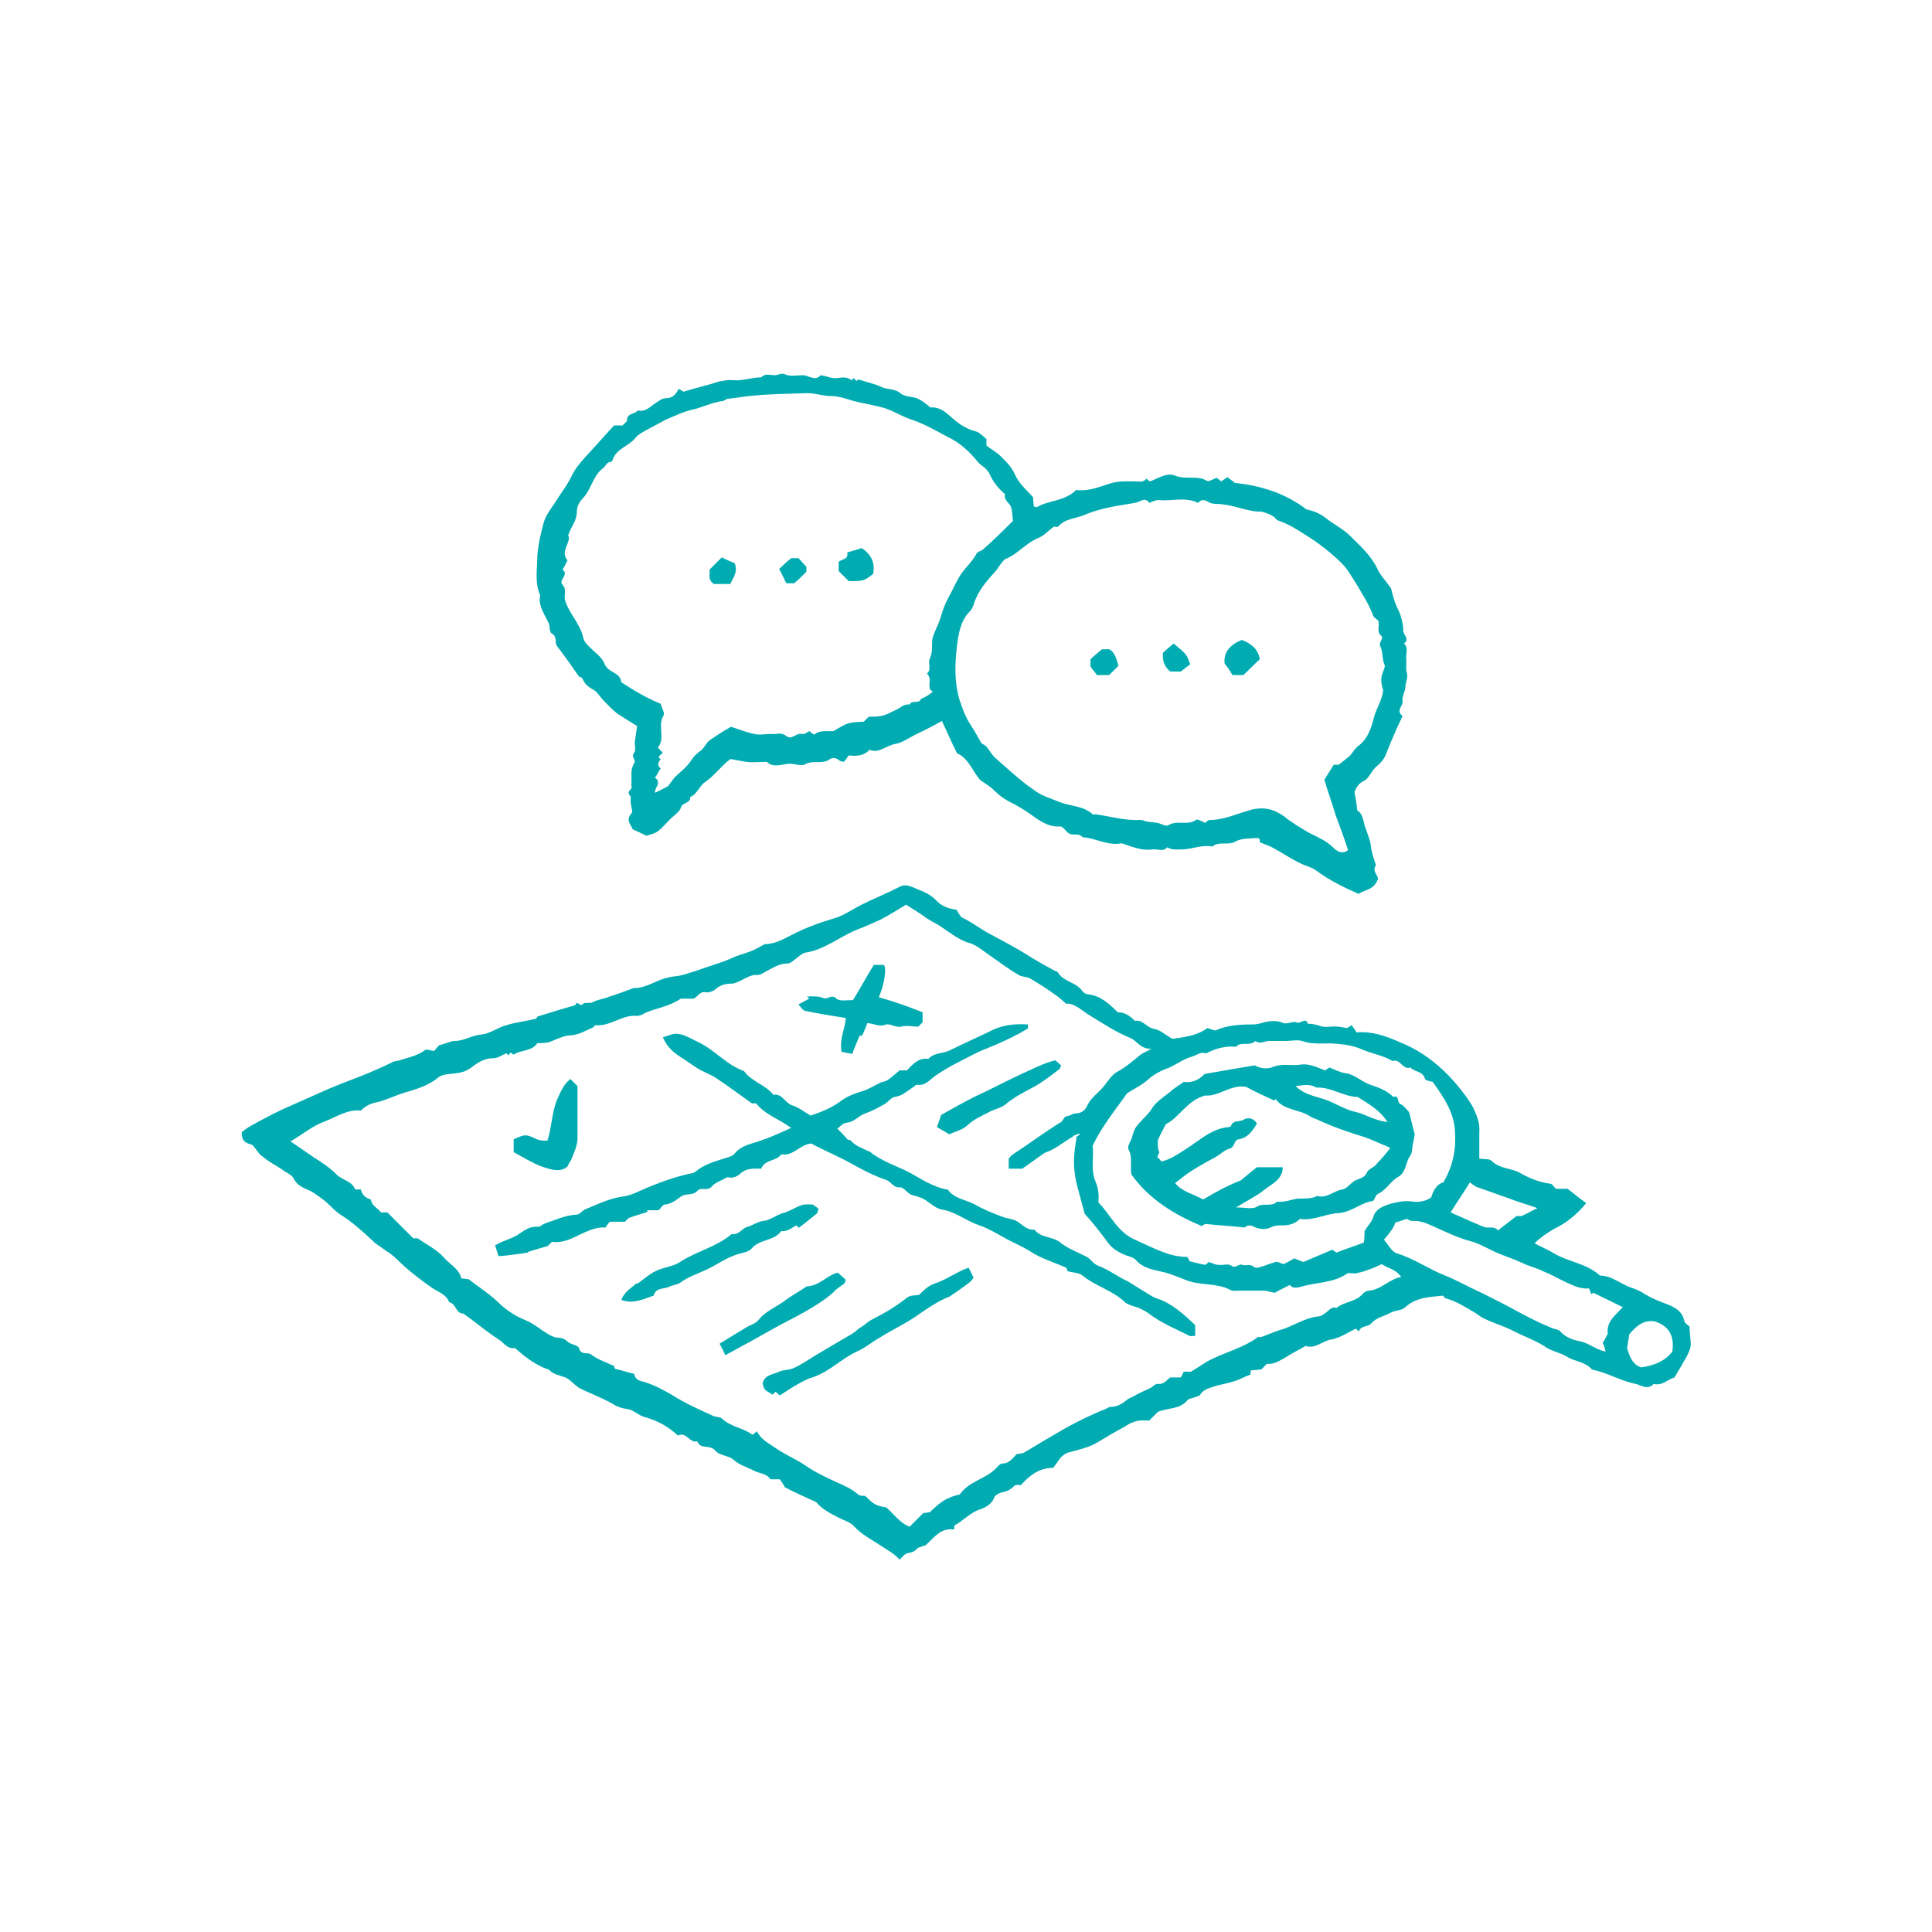 <?xml version="1.0" encoding="utf-8"?>
<!-- Generator: Adobe Illustrator 27.0.0, SVG Export Plug-In . SVG Version: 6.00 Build 0)  -->
<svg version="1.1" id="Icons_x5F_Infoflyer_x5F_Kontur_x5F_RZ_xA0_Bild_00000021077425698548927840000011963100157819918474_"
	 xmlns="http://www.w3.org/2000/svg" xmlns:xlink="http://www.w3.org/1999/xlink" x="0px" y="0px" viewBox="0 0 269.3 269.3"
	 style="enable-background:new 0 0 269.3 269.3;" xml:space="preserve">
<style type="text/css">
	.st0{fill:#00ACB1;}
</style>
<g>
	<path class="st0" d="M60.5,146.5c0.2-0.2,0.5-0.6,0.7-0.8c0.9-0.2,1.6-0.6,2.2-0.6c1.3,0,2.4-0.8,3.7-0.9c1.2-0.1,2.3-1,3.5-1.3
		c1.2-0.4,2.5-0.5,4.1-0.9c0,0,0.2-0.2,0.2-0.3c1.9-0.6,3.6-1.1,5.3-1.6c0.2-0.8,0.7,0.4,1.1-0.2c0.1-0.2,1,0,1.3-0.2
		c0.4-0.2,0.7-0.3,1.1-0.4c0.4-0.1,0.8-0.2,1.3-0.4c1-0.3,2-0.7,3.4-1.2c0.7,0.1,1.8-0.3,2.9-0.8c0.8-0.4,1.8-0.7,2.7-0.8
		c1.1-0.1,2.1-0.5,3.1-0.8c1.6-0.6,3.2-1,4.8-1.7c1-0.5,2.1-0.7,3.2-1.2c0.4-0.2,0.8-0.4,1.5-0.8c0.7,0,1.6-0.2,2.6-0.7
		c1.2-0.6,2.3-1.2,3.6-1.7c1.2-0.5,2.5-0.9,3.8-1.3c1.2-0.4,2.3-1.2,3.5-1.8c1.8-0.9,3.6-1.6,5.3-2.5c1-0.5,1.8,0.1,2.6,0.4
		c0.8,0.3,1.7,0.7,2.5,1.5c0.7,0.8,1.8,1.2,2.8,1.3c0.3,0.4,0.5,0.9,0.8,1.1c1.5,0.7,2.7,1.7,4.1,2.4c1.5,0.8,3,1.6,4.5,2.5
		c1.4,0.9,2.8,1.7,4.3,2.5c0.2,0.1,0.4,0.1,0.5,0.3c0.8,1.3,2.6,1.3,3.4,2.6c0.2,0.2,0.5,0.4,0.8,0.4c1.7,0.2,2.9,1.3,4.1,2.5
		c1,0,1.7,0.5,2.4,1.2c1.1-0.2,1.6,0.9,2.6,1.1c0.8,0.1,1.6,0.8,2.6,1.4c1.5-0.2,3.4-0.4,4.9-1.5c0.4,0.1,0.9,0.4,1.2,0.3
		c1.6-0.7,3.3-0.8,5-0.8c0.6,0,1.1-0.1,1.7-0.3c0.8-0.2,1.8-0.3,2.7,0.1c0.5,0.2,1.4-0.3,1.8-0.1c0.6,0.3,1.3-0.8,1.6,0.2
		c0.6,0,1.1,0.1,1.7,0.3c0.7,0.3,1.6,0,2.4,0.1c0.4,0,0.7,0.1,1.3,0.2c0.1,0,0.4-0.2,0.7-0.4c0.3,0.4,0.5,0.7,0.7,1
		c2.6-0.2,4.7,0.8,6.8,1.7c2.2,1,4.1,2.4,5.8,4.1c0.9,0.9,2.9,3.2,3.7,4.8c0.5,1.1,0.9,2.1,0.8,3.3c0,1.3,0,2.6,0,3.7
		c0.7,0.1,1.4,0,1.7,0.3c1.1,1.1,2.6,1,3.8,1.6c1.4,0.8,2.8,1.4,4.4,1.6c0.3,0,0.5,0.5,0.8,0.7c0.5,0,1,0,1.6,0
		c0.8,0.6,1.6,1.3,2.6,2c-1.3,1.6-2.8,2.8-4.5,3.6c-1,0.6-1.9,1.2-2.7,2c0.9,0.5,1.9,0.9,2.7,1.4c2,1.2,4.5,1.4,6.3,3
		c0.1,0,0.1,0.1,0.1,0.1c1.7,0,2.9,1.2,4.4,1.7c0.7,0.2,1.3,0.5,1.9,0.9c1,0.6,2,1,3.1,1.4c1.2,0.5,2.1,1,2.4,2.4
		c0.1,0.3,0.5,0.5,0.7,0.7c0.1,3.4,0.9,2.1-2.1,7.1c-1,0.3-1.7,1.2-2.9,0.9c-0.8,0.9-1.7,0.2-2.5,0c-2.1-0.4-4-1.6-6.1-2
		c-0.9-1.1-2.4-1.1-3.5-1.8c-1-0.6-2.3-0.8-3.2-1.5c-1.3-0.8-2.7-1.3-4.1-2c-1.3-0.7-2.7-1.1-4-1.7c-0.5-0.2-0.9-0.5-1.3-0.8
		c-1.4-0.8-2.7-1.7-4.2-2.1c-0.2,0-0.3-0.3-0.5-0.4c-1.8,0.2-3.7,0.2-5.2,1.6c-0.5,0.5-1.4,0.4-2.1,0.8c-0.9,0.5-1.9,0.6-2.7,1.5
		c-0.4,0.5-1.4,0.2-1.7,1.1c-0.2-0.2-0.3-0.3-0.4-0.4c-1.1,0.5-2.2,1.3-3.4,1.5c-1.3,0.2-2.3,1.4-3.6,0.9c-1,0.6-1.9,1-2.8,1.6
		c-0.9,0.5-1.6,1-2.6,0.9c-0.3,0.3-0.5,0.5-0.8,0.8c-0.4,0-0.9,0.1-1.4,0.1c-0.1,0.2-0.1,0.4-0.1,0.6c-0.5,0.2-1,0.4-1.4,0.6
		c-1.3,0.6-2.7,0.7-4.1,1.2c-0.6,0.2-1.1,0.4-1.5,1c-0.1,0.2-0.4,0.2-0.6,0.3c-0.4,0.2-1,0.2-1.2,0.5c-1.1,1.3-2.7,1-4.1,1.6
		c-0.4,0.4-0.8,0.8-1.2,1.2c-0.2,0-0.4,0-0.6,0c-1.1-0.1-2,0.3-2.9,0.9c-1.3,0.7-2.5,1.4-3.8,2.2c-1.2,0.7-2.7,1-4.1,1.4
		c-0.3,0.1-0.5,0.3-0.9,0.6c-0.3,0.4-0.7,1-1.1,1.5c-2,0-3.3,1.1-4.5,2.4c-0.3,0-0.7-0.1-0.9,0.1c-0.5,0.5-1,0.8-1.7,0.9
		c-0.4,0.1-1,0.4-1.1,0.7c-0.4,1.1-1.4,1.5-2.3,1.8c-1.2,0.5-2.1,1.5-3.2,2.1c-0.1,0-0.1,0.4-0.1,0.6c-2-0.3-2.9,1.3-4,2.2
		c-0.6,0.2-1.1,0.3-1.3,0.6c-0.4,0.4-0.8,0.4-1.2,0.5c-0.4,0.1-0.7,0.5-1.1,0.9c-0.8-0.9-1.8-1.4-2.7-2c-1.2-0.8-2.6-1.5-3.6-2.6
		c-0.5-0.6-1.5-0.9-2.3-1.3c-1.2-0.6-2.4-1.3-3-2.1c-1.7-0.8-3.1-1.4-4.4-2.1c-0.2-0.4-0.4-0.7-0.7-1.1c-0.5,0-0.9,0-1.3,0
		c-0.6-0.9-1.7-0.8-2.5-1.3c-0.8-0.4-1.8-0.7-2.5-1.3c-0.8-0.8-2-0.6-2.7-1.4c-0.7-0.9-2.1-0.1-2.5-1.3c-1.1,0.3-1.5-1.4-2.7-0.8
		c-1.4-1.3-2.9-2.1-4.7-2.6c-0.8-0.2-1.5-1-2.4-1.1c-0.7-0.1-1.3-0.3-1.8-0.6c-1.5-0.9-3.2-1.5-4.8-2.3c-0.7-0.4-1.3-1.2-2-1.5
		c-0.8-0.3-1.6-0.4-2.2-1c-0.2-0.2-0.5-0.2-0.7-0.3c-1.6-0.7-2.9-1.7-4.1-2.8c-1.1,0.2-1.6-0.8-2.3-1.2c-1.7-1.1-3.2-2.4-4.9-3.6
		c-1.1,0-1-1.4-2-1.6c-0.4-1.1-1.5-1.4-2.4-2c-1.7-1.2-3.4-2.5-4.9-4c-0.5-0.5-1.1-0.9-1.7-1.3c-0.5-0.4-1.1-0.7-1.6-1.2
		c-1.4-1.3-2.8-2.6-4.4-3.6c-1-0.6-1.7-1.6-2.7-2.3c-0.7-0.5-1.3-1-2.1-1.3c-0.7-0.3-1.5-0.7-1.9-1.6c-0.3-0.5-1.1-0.8-1.6-1.2
		c-0.9-0.6-1.9-1.1-2.7-1.8c-0.5-0.3-0.8-0.9-1.4-1.6c-0.4-0.2-1.6-0.2-1.5-1.8c0.4-0.3,0.9-0.7,1.5-1c1.8-1,3.7-2,5.6-2.8
		c2.3-1,4.6-2.1,6.9-3c2.4-0.9,4.7-1.8,6.9-2.9c0.3-0.2,0.7-0.2,1.1-0.3c1.2-0.4,2.4-0.6,3.5-1.4C59.4,146.2,59.9,146.4,60.5,146.5z
		 M149.6,158.4c-1.4,0.8-2.5,1.8-4,2.3c-1,0.7-2.1,1.5-3.1,2.2c-0.7,0-1.3,0-1.9,0c0-0.5,0-1,0-1.4c0.2-0.2,0.4-0.5,0.6-0.6
		c2.3-1.5,4.4-3.1,6.7-4.5c0.3-0.2,0.4-0.7,0.7-0.8c0.5,0,0.9-0.4,1.3-0.4c0.9,0,1.4-0.5,1.7-1.2c0.5-1,1.4-1.6,2.1-2.4
		c0.7-0.8,1.2-1.8,2.2-2.3c1.1-0.6,2.1-1.5,3.1-2.3c0.3-0.2,0.7-0.4,1.5-0.8c-1.6,0-2-1.1-2.9-1.5c-2-0.8-3.8-2-5.6-3.1
		c-1.2-0.7-2.2-1.8-3.4-1.7c-0.7-0.6-1.1-1-1.6-1.3c-1.1-0.8-2.2-1.5-3.4-2.2c-0.5-0.3-1.2-0.2-1.6-0.5c-1.4-0.8-2.7-1.8-4-2.7
		c-0.9-0.6-1.8-1.4-2.7-1.7c-1.5-0.4-2.6-1.3-3.8-2.1c-0.8-0.6-1.8-1-2.6-1.6c-0.8-0.6-1.7-1.1-2.6-1.7c-1.2,0.7-2.4,1.5-3.6,2.1
		c-1.1,0.5-2.2,1-3.3,1.4c-2.4,1-4.5,2.8-7.2,3.2c-0.4,0.1-0.8,0.5-1.1,0.7c-0.4,0.3-0.9,0.8-1.3,0.8c-1.3,0-2.2,0.7-3.2,1.2
		c-0.3,0.2-0.7,0.4-1,0.4c-1.2-0.1-2,0.8-3.4,1.2c-0.6,0-1.6,0-2.5,0.8c-0.3,0.3-1,0.5-1.4,0.4c-0.8-0.1-1,0.6-1.6,0.9
		c-0.6,0-1.3,0-1.8,0c-1.6,1.1-3.4,1.3-5,2c-0.3,0.2-0.7,0.4-1.1,0.4c-2.1-0.2-3.7,1.5-5.8,1.3c-0.1,0-0.2,0.2-0.3,0.3
		c-1,0.4-1.9,1-3,1.1c-0.9,0-1.8,0.4-2.5,0.7c-0.8,0.4-1.5,0.4-2.3,0.4c-0.8,1.2-2.3,0.9-3.3,1.6c-0.2-0.1-0.3-0.2-0.4-0.3
		c-0.2,0.2-0.3,0.3-0.3,0.4c-0.2-0.1-0.3-0.3-0.3-0.3c-0.7,0.3-1.2,0.7-1.8,0.7c-1.3,0-2.2,0.6-3.1,1.3c-0.7,0.5-1.3,0.7-2.1,0.8
		c-0.8,0.1-1.8,0.1-2.4,0.5c-1.4,1.2-3.1,1.7-4.8,2.2c-1.3,0.4-2.5,1-3.7,1.3c-1,0.2-1.7,0.5-2.4,1.2c-1.9-0.2-3.4,0.9-5,1.5
		c-1.7,0.6-3.1,1.8-4.8,2.8c1.2,0.8,2.2,1.5,3.2,2.2c1.1,0.7,2.2,1.4,3.1,2.3c0.8,0.9,2.3,1,2.7,2.2c0.3,0,0.5,0,0.8,0
		c0.2,0.8,0.7,1.2,1.4,1.4c0.1,0.9,1,1.2,1.4,1.8c0.3,0,0.6,0,0.9,0c1.2,1.2,2.4,2.4,3.6,3.6c0.2,0,0.5,0,0.6,0
		c1.3,0.9,2.7,1.6,3.6,2.6c0.8,1,2.2,1.6,2.5,3c0.4,0,0.7,0.1,1,0.1c1.3,1,2.7,1.9,3.9,3c1.2,1.2,2.5,2.1,4,2.7
		c1.5,0.6,2.6,1.8,4.1,2.4c0.6,0.1,1.2,0,1.8,0.6c0.4,0.4,1.5,0.5,1.6,0.9c0.3,1.1,1.2,0.5,1.7,0.9c0.9,0.7,2.1,1.1,3.2,1.6
		c0,0.1,0.1,0.3,0.1,0.4c1,0.2,1.8,0.5,2.7,0.7c0.1,0.8,0.8,1,1.3,1.1c1.4,0.4,2.7,1.1,3.9,1.8c1.9,1.2,3.9,2.1,5.9,3
		c0.3,0.1,0.8,0.1,1.1,0.3c1.2,1.2,3,1.3,4.3,2.3c0.2-0.2,0.4-0.3,0.6-0.5c0.6,1.2,1.7,1.7,2.7,2.4c1.3,0.9,2.8,1.5,4.1,2.4
		c1.3,0.9,2.8,1.6,4.3,2.3c1.1,0.5,2.1,0.9,3,1.7c0.2,0.2,0.6,0.2,1,0.2c1.2,1.2,1.5,1.4,2.9,1.6c1.1,0.9,1.9,2.2,3.3,2.7
		c0.7-0.7,1.3-1.3,1.9-1.9c0.3,0,0.6-0.1,0.9-0.1c1.6-1.6,2.5-2.1,4.2-2.5c1.2-1.8,3.5-2.1,5-3.6c0.3-0.3,0.6-0.7,0.9-0.7
		c1,0,1.5-0.8,2-1.3c0.4-0.1,0.8-0.1,1-0.2c2-1.2,4-2.4,6.1-3.6c1.7-0.9,3.5-1.8,5.3-2.5c0.2-0.1,0.5-0.3,0.7-0.3
		c0.9,0,1.6-0.4,2.3-1c0.4-0.3,0.9-0.4,1.3-0.7c0.6-0.3,1.2-0.6,1.9-0.9c0.4-0.2,0.8-0.7,1.1-0.6c0.8,0.1,1.2-0.5,1.7-0.9
		c0.4,0,0.8,0,1.5,0c0.1-0.2,0.3-0.6,0.4-0.8c0.6,0,0.9,0,1,0c1.2-0.7,2.1-1.4,3-1.8c2.1-1,4.4-1.6,6.3-3c0.1-0.1,0.3,0,0.4,0
		c0.9-0.3,1.7-0.7,2.7-1c1.8-0.5,3.4-1.7,5.3-1.9c0.4,0,0.8-0.3,1.2-0.6c0.4-0.3,0.7-0.8,1.4-0.6c1.1-0.9,2.7-0.8,3.7-2
		c0.2-0.2,0.5-0.4,0.8-0.4c1.7-0.1,2.8-1.6,4.5-1.9c-0.7-1.1-1.9-1.2-2.7-1.8c-0.6,0.3-1.3,0.6-1.9,0.8c-0.7,0.3-1.4,0.4-1.7,0.5
		c-0.7,0-1-0.1-1.2,0c-2,1.4-4.4,1.2-6.6,1.9c-0.5,0.1-1.1,0.2-1.4-0.3c-0.8,0.4-1.6,0.8-2.1,1.1c-0.7-0.1-1.1-0.3-1.5-0.3
		c-1.2,0-2.3,0-3.5,0c-0.4,0-0.9,0.1-1.2-0.1c-1.9-1-4.1-0.6-6-1.3c-1-0.4-2-0.8-3-1.1c-1.5-0.4-3.1-0.5-4.2-1.8
		c-0.3-0.3-0.9-0.5-1.3-0.6c-1-0.4-1.9-0.9-2.5-1.7c-1.1-1.5-2.2-2.9-3.3-4.1c-0.4-1.4-0.7-2.6-1-3.7c-0.3-1.1-0.5-2.3-0.5-3.5
		c0-1.3,0.2-2.5,0.4-3.7c0,0,0.1,0.1,0.1,0.1c0.1-0.1,0.2-0.2,0.3-0.3c0,0-0.1-0.1-0.1-0.1C149.6,158.3,149.5,158.4,149.6,158.4z
		 M190.2,171.6c0.5-0.8,1-1.3,1.2-1.9c0.3-1.1,1.2-1.5,2.1-1.8c0.5-0.2,1.1-0.3,1.7-0.4c0.6-0.1,1.2-0.1,1.8,0
		c0.9,0.1,1.8-0.1,2.5-0.6c0.3-1.1,0.9-1.9,1.7-2.1c1.4-2.4,1.8-4.8,1.6-7.3c-0.2-2.6-1.6-4.6-3.1-6.7c-0.4-0.1-1.1-0.2-1.1-0.5
		c-0.3-1-1.5-0.9-2-1.5c-1.1,0.4-1.4-1.3-2.5-0.9c-1.3-0.8-2.8-1-4.2-1.6c-1.1-0.5-2.3-0.7-3.5-0.8c-1.6-0.2-3.3,0.2-4.9-0.4
		c-0.7-0.2-1.5,0-2.2,0c-0.8,0-1.6,0-2.4,0c-0.6,0-1.3,0.5-1.9,0c-0.8,0.8-2,0-2.7,0.8c-1.5-0.1-2.8,0.2-4.1,0.9c-0.1,0-0.1,0-0.2,0
		c-0.7-0.2-1.2,0.3-1.9,0.5c-1.1,0.3-2,1-3.1,1.5c-1.1,0.4-2.1,0.9-3,1.7c-0.9,0.8-2,1.3-2.9,1.9c-1.7,2.4-3.5,4.6-4.8,7.3
		c0.2,1.5-0.3,3.3,0.4,5c0.4,0.9,0.5,1.9,0.4,2.9c1.7,1.7,2.6,4.1,5.1,5.2c2.9,1.3,4.8,2.4,7.3,2.4c0.1,0.2,0.3,0.5,0.3,0.6
		c0.9,0.2,1.5,0.4,2.2,0.5c0.2-0.1,0.4-0.3,0.5-0.4c0.5,0.2,0.9,0.4,1.3,0.4c0.6,0.1,1.4-0.2,1.8,0.1c0.7,0.5,1-0.3,1.5-0.1
		c0.5,0.2,1.2-0.2,1.7,0.3c0.2,0.2,0.6,0.1,0.9,0c0.7-0.2,1.4-0.5,2.1-0.7c0.3-0.1,0.7,0.2,1.1,0.3c0.5-0.2,1-0.5,1.5-0.8
		c0.5,0.2,0.9,0.4,1.3,0.5c1.4-0.6,2.6-1.1,4-1.7c0.2,0.1,0.4,0.3,0.6,0.4c1.2-0.5,2.5-0.9,3.8-1.4
		C190.2,172.6,190.2,172,190.2,171.6z M192.9,172.8c0.7,0.8,1.1,1.7,1.8,1.9c2.3,0.7,4.3,2.1,6.5,3c1.8,0.7,3.5,1.7,5.3,2.5
		c1.8,0.9,3.6,1.8,5.4,2.8c1.5,0.8,2.9,1.5,4.4,2.1c0.4,0.2,1,0.2,1.2,0.5c0.8,0.9,1.9,1.2,2.9,1.4c1.2,0.3,2,1.1,3.4,1.4
		c-0.1-0.5-0.2-0.8-0.4-1.2c0.2-0.3,0.4-0.7,0.6-1.1c0-0.1,0.1-0.1,0.1-0.2c-0.2-1.7,1.1-2.6,2.1-3.7c-1.4-0.7-2.7-1.3-4.1-2
		c0,0-0.2,0.1-0.3,0.2c-0.1-0.3-0.2-0.6-0.3-0.8c-1.3,0.1-2.4-0.5-3.5-1c-1-0.5-1.9-1-2.9-1.4c-1-0.5-2-0.7-3-1.2
		c-1.1-0.5-2.3-0.9-3.5-1.4c-1.1-0.5-2.1-1.1-3.3-1.5c-2-0.5-3.8-1.4-5.6-2.2c-0.9-0.4-1.8-0.8-2.8-0.7c-0.3,0-0.6-0.2-0.8-0.3
		c-0.4,0.1-0.8,0.3-1.6,0.5C194.3,171.1,193.7,171.9,192.9,172.8z M202.2,169c1.6,0.7,3.1,1.4,4.6,2c0.6,0.3,1.4-0.2,2,0.5
		c0.9-0.7,1.7-1.3,2.6-2c0.3,0,0.6,0,0.7,0c0.9-0.4,1.5-0.8,2.2-1.1c-1.4-0.5-2.8-0.9-4.1-1.4c-1.4-0.5-2.8-1-4.5-1.6
		c-0.1-0.1-0.5-0.3-0.8-0.6C203.9,166.4,203,167.7,202.2,169z M227.1,186c-0.1,0.6-0.2,1.2-0.3,1.9c0.3,1.1,0.8,2.4,2,2.7
		c1.9-0.3,3.3-0.9,4.3-2.2c0.3-2-0.3-3.5-2.4-4.2C229.1,183.9,228,184.9,227.1,186z"/>
	<path class="st0" d="M133.4,105c-0.8-1.6-1.4-3-2.1-4.5c-1.1,0.6-2.2,1.2-3.3,1.7c-1.1,0.5-2.1,1.3-3.2,1.5
		c-1.3,0.2-2.3,1.4-3.6,0.8c-0.8,0.9-1.8,0.9-2.9,0.8c-0.2,0.3-0.4,0.6-0.7,0.9c-0.3-0.1-0.5-0.1-0.6-0.2c-0.4-0.4-1-0.4-1.3-0.2
		c-1,0.8-2.3,0.1-3.4,0.7c-0.7,0.4-1.7-0.2-2.7,0c-0.8,0.1-1.9,0.5-2.7-0.3c0,0-0.1,0-0.2,0c-0.9,0-1.8,0.1-2.6,0
		c-0.8-0.1-1.6-0.3-2.3-0.4c-1.3,1-2.2,2.3-3.5,3.2c-0.8,0.5-1.1,1.7-2.1,2.1c0.1,0.9-1.1,0.7-1.3,1.5c-0.2,0.6-1,1.1-1.5,1.6
		c-0.5,0.5-1,1.1-1.6,1.6c-0.5,0.4-1.1,0.5-1.7,0.7c-0.6-0.3-1.2-0.6-1.9-0.9c-0.3-0.7-1-1.3-0.2-2.2c0.3-0.3-0.1-1.1-0.1-1.7
		c0-0.3,0.1-0.7-0.1-0.8c-0.4-0.5,0-0.7,0.2-1c0.1-0.1,0-0.4,0-0.6c0.1-1-0.2-2,0.4-2.9c0.3-0.5-0.5-0.9,0-1.5
		c0.3-0.3,0-1.1,0.1-1.6c0.1-0.6,0.2-1.3,0.3-2.1c-0.8-0.5-1.8-1.1-2.7-1.7c-0.8-0.6-1.4-1.3-2.1-2c-0.4-0.4-0.7-1-1.2-1.3
		c-0.7-0.4-1.3-0.8-1.6-1.6c-0.1-0.2-0.5-0.3-0.5-0.3c-1.1-1.6-2.1-3-3.1-4.3c-0.3-0.5,0.1-1.3-0.7-1.7c-0.2-0.1-0.3-0.6-0.3-0.9
		c0-0.4-0.2-0.7-0.4-1.1c-0.5-1-1.2-2.1-0.9-3.3c-0.8-1.8-0.4-3.7-0.4-5.5c0.1-1.6,0.5-3.2,0.9-4.7c0.3-1,1-1.9,1.6-2.8
		c0.8-1.3,1.7-2.4,2.3-3.7c0.5-1,1.1-1.7,1.8-2.5c1.4-1.5,2.7-3,4.1-4.5c0.4,0,0.8,0,1.2,0c0.2-0.3,0.6-0.5,0.6-0.7
		c0-1.1,1.1-0.8,1.5-1.4c1.1,0.3,1.8-0.6,2.6-1.1c0.5-0.3,0.8-0.6,1.4-0.6c0.8,0,1.3-0.5,1.7-1.3c0.2,0.1,0.4,0.2,0.7,0.4
		c1.2-0.4,2.5-0.7,3.9-1.1c0.3-0.1,0.6-0.2,0.9-0.3c0.7-0.1,1.3-0.3,2.1-0.2c1.3,0.1,2.6-0.4,3.9-0.4c0.5-0.6,1.3-0.3,1.9-0.3
		c0.5,0,0.9-0.4,1.5-0.1c0.6,0.3,1.6,0.1,2.4,0.1c0.8,0,1.7,0.9,2.5,0c0.8,0.1,1.5,0.5,2.3,0.4c0.7-0.1,1.4-0.2,2,0.3
		c0.1-0.1,0.2-0.2,0.3-0.3c0.1,0.1,0.3,0.3,0.4,0.4c0.1-0.1,0.3-0.3,0.3-0.2c1.2,0.4,2.3,0.6,3.3,1.1c0.8,0.3,1.8,0.2,2.5,0.8
		c0.7,0.6,1.7,0.4,2.5,0.8c0.6,0.3,1.1,0.7,1.7,1.2c0.9-0.1,1.7,0.3,2.5,1c1.1,1,2.2,1.9,3.7,2.3c0.6,0.1,1.1,0.7,1.6,1.1
		c0,0.2,0,0.5,0,0.9c0.6,0.5,1.4,0.9,2,1.5c0.8,0.8,1.6,1.6,2,2.6c0.6,1.3,1.6,2.1,2.5,3.1c0,0.5,0.1,0.9,0.1,1.3
		c0.2,0,0.3,0.1,0.4,0.1c1.7-1,3.9-0.8,5.5-2.4c1.5,0.2,2.9-0.3,4.4-0.8c1.3-0.5,2.6-0.4,3.9-0.4c0.5,0,1.1,0.2,1.5-0.4
		c0.1,0.1,0.3,0.3,0.5,0.4c1.1-0.4,2.4-1.3,3.5-0.8c1.5,0.6,3-0.1,4.4,0.7c0.3,0.2,0.8-0.2,1.4-0.4c0.1,0.1,0.3,0.2,0.6,0.5
		c0.2-0.1,0.5-0.3,0.9-0.6c0.3,0.3,0.7,0.5,1,0.8c3.6,0.4,7,1.4,10,3.7c0.9,0.2,1.8,0.5,2.7,1.2c1.1,0.9,2.4,1.5,3.4,2.5
		c1.4,1.4,2.9,2.7,3.8,4.6c0.4,0.9,1.2,1.7,1.9,2.7c0.1,0.5,0.3,1.2,0.5,1.8c0.2,0.7,0.6,1.3,0.8,1.9c0.2,0.7,0.4,1.4,0.4,2.1
		c-0.1,0.7,1,1.2,0.1,1.9c0.6,0.5,0.3,1.3,0.3,1.9c0.1,0.7-0.1,1.5,0.1,2.2c0.2,0.7-0.2,1.3-0.2,1.9c0,0.7-0.5,1.3-0.4,2.1
		c0.1,0.6-1,1.2,0,2c-0.8,1.7-1.6,3.5-2.3,5.3c-0.3,0.8-0.8,1.3-1.4,1.8c-0.6,0.5-1,1.6-1.6,1.9c-0.9,0.4-1.2,1.1-1.4,1.6
		c0.2,1,0.3,1.7,0.4,2.6c0.8,0.4,0.8,1.5,1.1,2.3c0.3,0.9,0.7,1.8,0.8,2.7c0.1,0.9,0.4,1.7,0.7,2.6c-0.7,0.9,0.6,1.6,0.2,2.1
		c-0.6,1.4-1.8,1.3-2.6,1.9c-2.1-0.9-4.1-1.9-6-3.3c-0.7-0.5-1.5-0.6-2.2-1c-1.5-0.7-2.7-1.6-4.1-2.3c-0.5-0.2-1-0.4-1.5-0.6
		c0-0.1,0-0.3,0-0.4c-0.1-0.1-0.2-0.2-0.3-0.2c-1,0.1-2.2,0-3.1,0.5c-1,0.6-2.3-0.1-3.2,0.7c-1.5-0.3-2.9,0.4-4.3,0.4
		c-0.7,0-1.4,0.1-2-0.3c-0.6,0.7-1.4,0.2-2.1,0.3c-1.3,0.2-2.6-0.3-3.8-0.7c-0.2-0.1-0.5-0.2-0.8-0.1c-1.8,0.2-3.4-0.8-5.1-0.9
		c-0.6-0.7-1.4-0.1-2-0.6c-0.4-0.3-0.8-1-1.2-0.9c-1.7,0.1-2.9-0.9-4.2-1.8c-0.7-0.5-1.4-0.9-2.1-1.3c-1.1-0.5-2-1.1-2.9-2
		c-0.5-0.5-1.2-0.9-1.9-1.4C135.5,107.4,135,105.7,133.4,105z M130,96.4c-0.2-0.2-0.4-0.3-0.4-0.4c-0.2-0.7,0.3-1.5-0.4-2.1
		c0.7-0.6,0.1-1.4,0.4-2.1c0.5-1,0.2-2,0.4-2.9c0.3-1,0.8-1.8,1.1-2.8c0.3-1,0.6-1.9,1.1-2.8c0.5-0.9,0.9-1.8,1.4-2.7
		c0.7-1.3,1.9-2.2,2.5-3.4c0.1-0.3,0.7-0.4,0.9-0.6c1.5-1.3,2.9-2.7,4.2-4c-0.1-0.7-0.1-1.4-0.3-2c-0.3-0.6-1-0.9-0.8-1.7
		c-0.9-0.8-1.6-1.6-2.1-2.7c-0.2-0.5-0.6-0.9-1-1.2c-0.3-0.2-0.4-0.3-0.6-0.5c-1.2-1.5-2.6-2.8-4.3-3.6c-1.7-0.9-3.4-1.9-5.3-2.5
		c-1.4-0.5-2.7-1.4-4.2-1.7c-1.2-0.3-2.4-0.5-3.6-0.8c-1.1-0.3-2-0.7-3.2-0.7c-1.1,0-2.2-0.4-3.3-0.4c-2.7,0.1-5.3,0.1-8,0.4
		c-1,0.1-2.1,0.3-3.1,0.4c-0.2,0-0.4,0.3-0.7,0.3c-1.5,0.2-2.8,0.9-4.2,1.2c-1.3,0.3-2.5,0.9-3.7,1.4c-0.9,0.5-1.9,1-2.8,1.5
		c-0.5,0.3-1.1,0.6-1.4,1c-0.9,1.2-2.7,1.5-3.2,3.1c0,0.1-0.2,0.3-0.3,0.3c-0.6,0-0.7,0.7-1.1,0.9c-1.4,1.1-1.6,3-2.8,4.2
		c-0.5,0.5-0.8,1.2-0.8,1.9c0,1.2-0.8,2-1.2,3.2c0.5,1-1.2,2.2-0.1,3.5c-0.2,0.4-0.4,0.9-0.7,1.3c1,0.7-0.6,1.4,0,2.1
		c0.7,0.7,0.1,1.6,0.4,2.3c0.6,1.8,2.1,3.2,2.5,5.1c0.1,0.4,0.3,0.7,0.6,1c0.8,0.9,2,1.6,2.4,2.7c0.5,1.2,2.2,1.1,2.3,2.5
		c1.7,1.1,3.5,2.2,5.5,3c0.1,0.5,0.6,1.3,0.4,1.6c-0.9,1.5,0.3,3.2-0.8,4.5c0.2,0.2,0.3,0.4,0.6,0.6c0.3,0.3-1,0.6-0.2,1
		c-0.3,0.4-0.6,0.9,0,1.3c-0.3,0.4-0.5,0.9-0.8,1.3c1,0.7-0.1,1.4,0,2.1c0.7-0.3,1.2-0.6,1.8-0.9c0.3-0.4,0.6-0.8,0.9-1.2
		c0.8-0.8,1.8-1.5,2.4-2.5c0.4-0.6,0.8-0.9,1.3-1.3c0.5-0.4,0.7-1,1.2-1.4c1-0.7,2.1-1.4,3-1.9c1.2,0.4,2.2,0.8,3.2,1
		c0.8,0.2,1.6,0,2.4,0c0.7,0.1,1.4-0.3,2.1,0.3c0.8,0.6,1.4-0.5,2.2-0.3c0.3,0.1,0.7-0.2,1-0.4c0.2,0.2,0.4,0.3,0.7,0.5
		c0.8-0.7,1.8-0.4,2.7-0.5c2-1.2,2-1.2,4.2-1.3c0.2-0.2,0.5-0.5,0.7-0.7c2,0,2-0.1,3.9-1c0.6-0.3,1-0.8,1.8-0.7
		c0.3-0.7,1.3,0,1.6-0.8C128.9,97.2,129.5,96.9,130,96.4z M175.8,71.3c-1.6,0.1-3.5-0.8-5.4-1c-0.6-0.1-1.2,0-1.7-0.2
		c-0.6-0.3-1.1-0.7-1.7,0c-1.8-0.9-3.7-0.2-5.5-0.4c-0.4,0-0.8,0.2-1.3,0.4c-0.6-0.9-1.3-0.1-2,0c-2.4,0.4-4.8,0.7-7.1,1.7
		c-1.2,0.5-2.7,0.5-3.6,1.6c-0.1,0.1-0.5,0-0.6,0c-0.8,0.6-1.4,1.3-2.2,1.6c-1.7,0.7-2.8,2.2-4.5,2.9c-0.3,0.1-0.5,0.5-0.7,0.7
		c-0.3,0.4-0.5,0.8-0.8,1.1c-1.2,1.3-2.3,2.6-2.9,4.3c-0.1,0.4-0.3,0.9-0.6,1.2c-1.3,1.3-1.6,3.1-1.8,4.8c-0.3,2.4-0.4,4.9,0.3,7.4
		c0.4,1.2,0.8,2.4,1.5,3.5c0.6,0.9,1.1,1.8,1.6,2.7c0.3,0.2,0.6,0.3,0.8,0.6c0.4,0.5,0.7,1.1,1.2,1.5c1.7,1.5,3.4,3.1,5.3,4.4
		c1,0.8,2.4,1.2,3.6,1.7c1.5,0.6,3.3,0.5,4.6,1.7c0.1,0.1,0.3,0,0.4,0c2.1,0.3,4.1,0.9,6.2,0.8c0.3,0,0.6,0.1,0.9,0.2
		c0.5,0.1,1,0.1,1.5,0.2c0.6,0.1,1.3,0.6,1.6,0.3c1.2-0.7,2.6,0.1,3.8-0.7c0.2-0.2,0.8,0.2,1.3,0.4c0.1-0.1,0.4-0.4,0.6-0.4
		c2,0,3.9-0.9,5.7-1.4c1.9-0.5,3.3-0.1,4.7,0.9c1.1,0.9,2.3,1.6,3.5,2.3c1.2,0.6,2.4,1.1,3.4,2.1c0.3,0.3,1.1,1,2,0.3
		c-0.5-1.6-1.1-3.2-1.7-4.8c-0.5-1.7-1.1-3.3-1.6-5c0.4-0.7,0.9-1.4,1.3-2.1c0.2,0,0.4,0,0.7,0c0.5-0.4,1-0.8,1.5-1.2
		c0.4-0.4,0.7-1,1.2-1.4c1.5-1.1,1.9-2.8,2.3-4.3c0.4-1.2,1.1-2.3,1.2-3.5c-0.3-0.9-0.4-1.7,0-2.6c0.1-0.3,0.3-0.7,0.2-0.9
		c-0.4-0.9-0.2-1.8-0.6-2.6c-0.3-0.6,0.6-1.1,0.1-1.5c-0.7-0.6-0.1-1.4-0.4-2.1c-0.2-0.2-0.6-0.4-0.7-0.7c-0.6-1.6-1.5-3-2.4-4.5
		c-0.6-0.9-1.1-1.9-1.9-2.7c-1.4-1.4-2.9-2.6-4.6-3.7c-1.4-0.9-2.9-1.9-4.5-2.4C177.5,71.8,176.8,71.6,175.8,71.3z"/>
	<path class="st0" d="M125.4,149.2c0.2,0,0.5,0,1,0c0.8-0.8,1.6-1.8,3-1.6c0.8-0.9,2-0.7,3-1.2c2-1,4.1-1.9,6.1-2.9
		c1.6-0.7,3.1-0.8,4.8-0.7c0,0.3,0,0.6-0.1,0.6c-1.8,1.1-3.8,2-5.8,2.8c-1.3,0.5-2.5,1.2-3.7,1.8c-1.2,0.6-2.4,1.3-3.4,2
		c-0.8,0.6-1.4,1.4-2.5,1.2c-0.2,0-0.4,0.3-0.6,0.4c-0.8,0.5-1.5,1.2-2.5,1.3c-0.5,0.1-0.9,0.7-1.4,1c-0.9,0.5-1.8,1-2.7,1.3
		c-0.9,0.3-1.5,1.2-2.6,1.3c-0.5,0-0.9,0.6-1.3,0.8c0.4,0.4,0.9,0.9,1.5,1.6c-0.1,0,0.3-0.1,0.4,0.1c0.6,0.7,1.5,1,2.3,1.4
		c0.1,0.1,0.3,0.1,0.3,0.1c1.7,1.4,3.8,2,5.7,3c1.6,0.9,3.1,1.9,5,2.3c0.1,0,0.2,0,0.2,0c0.9,1.3,2.5,1.4,3.8,2.1
		c1.2,0.7,2.5,1.2,3.8,1.7c0.8,0.3,1.7,0.3,2.3,0.8c0.7,0.5,1.3,1.1,2.2,1c0.9,1.2,2.5,0.9,3.6,1.8c1,0.8,2.3,1.3,3.5,1.9
		c0.7,0.3,1,1,1.7,1.3c0.8,0.3,1.5,0.7,2.2,1.1c0.7,0.4,1.3,0.8,2,1.1c0.7,0.4,1.4,0.9,2.1,1.3c0.7,0.4,1.3,0.9,2,1.1
		c2.1,0.7,3.7,2.2,5.3,3.7c0,0.4,0,0.9,0,1.5c-0.3,0-0.6,0.1-0.8,0c-2-1-4-1.8-5.8-3.2c-0.6-0.4-1.2-0.7-1.9-0.9
		c-0.4-0.1-0.9-0.3-1.2-0.5c-1.7-1.7-4.2-2.3-6-3.8c-0.5-0.4-1.3-0.4-2.1-0.6c0-0.1-0.1-0.4-0.2-0.5c-1.8-0.8-3.6-1.3-5.2-2.4
		c-0.5-0.3-1.1-0.6-1.7-0.9c-1.8-0.8-3.4-2-5.2-2.6c-1.8-0.6-3.3-1.9-5.2-2.2c-0.7-0.1-1.4-0.7-2-1.1c-0.6-0.5-1.3-0.7-2.1-0.9
		c-0.6-0.1-1.2-1.1-1.7-1.1c-1,0.1-1.2-0.7-1.9-1c-1.8-0.6-3.5-1.5-5.1-2.4c-1.8-1-3.8-1.8-5.4-2.7c-1.6,0.1-2.5,1.8-4.2,1.5
		c-0.7,1-2.3,0.7-2.8,2c-1,0-2-0.1-2.8,0.6c-0.4,0.4-1.1,0.8-1.8,0.6c-0.2,0-0.4,0.1-0.5,0.2c-0.6,0.3-1.4,0.6-1.8,1.1
		c-0.6,0.7-1.5,0-2,0.6c-0.6,0.7-1.7,0.3-2.3,0.8c-0.7,0.5-1.3,1-2.2,1.1c-0.3,0-0.6,0.5-0.9,0.8c-0.5,0-1.1,0-1.6,0
		c0,0.1,0,0.1,0.1,0.2c-0.8,0.3-1.7,0.5-2.7,0.9c0,0-0.3,0.3-0.5,0.5c-0.7,0-1.3,0-2.1,0c-0.2,0.2-0.4,0.5-0.6,0.8
		c-1.3-0.1-2.5,0.5-3.6,1c-1.2,0.6-2.4,1.2-3.9,1c-0.2,0.3-0.5,0.5-0.6,0.6c-1,0.3-1.8,0.5-2.7,0.8c0,0,0,0.1,0,0.1
		c-1.4,0.2-2.7,0.4-4.1,0.5c-0.2-0.5-0.3-1-0.5-1.5c1.1-0.7,2.4-0.9,3.5-1.7c0.7-0.5,1.5-1,2.5-0.9c0.3,0,0.6-0.3,0.8-0.4
		c1.5-0.5,2.9-1.2,4.6-1.3c0.4,0,0.7-0.5,1.1-0.7c1.7-0.7,3.3-1.5,5.2-1.8c0.9-0.1,1.9-0.5,2.7-0.9c2.3-1,4.7-1.9,7.2-2.4
		c0.2,0,0.3-0.2,0.5-0.3c1.1-0.9,2.5-1.3,3.8-1.7c0.5-0.2,1.2-0.3,1.5-0.7c0.8-1,2-1.3,3-1.6c1.6-0.5,3.2-1.2,4.9-2
		c-0.4-0.2-0.6-0.4-0.8-0.5c-1.4-0.9-3-1.5-4.1-2.9c-0.2,0-0.4,0-0.6,0c-1.7-1.2-3.4-2.5-5.1-3.6c-0.8-0.5-1.7-0.8-2.5-1.3
		c-0.8-0.5-1.6-1.1-2.4-1.6c-0.9-0.6-1.8-1.3-2.4-2.7c0.2-0.1,0.6-0.2,0.9-0.3c1.4-0.6,2.6,0.3,3.9,0.9c2.4,1.1,4,3.2,6.5,4.1
		c1.1,1.5,3,1.9,4.1,3.3c1.3-0.2,1.6,1.2,2.7,1.5c0.9,0.3,1.6,0.9,2.5,1.4c1.5-0.5,3-1.1,4.3-2.1c0.8-0.6,1.9-1,2.9-1.3
		c1-0.3,1.8-0.9,2.8-1.3C123.7,150.8,124.5,149.9,125.4,149.2z"/>
	<path class="st0" d="M108.7,194.5c-0.3-0.2-0.4-0.4-0.6-0.5c-0.1,0.1-0.3,0.3-0.4,0.4c-1.2-0.7-1.2-0.7-1.4-1.6
		c0.3-1.2,1.5-1.2,2.3-1.6c0.6-0.3,1.4-0.2,2-0.5c0.5-0.2,1-0.5,1.5-0.8c2.2-1.4,4.5-2.7,6.7-4c0.5-0.3,0.8-0.7,1.2-0.9
		c0.5-0.3,0.9-0.7,1.4-1c1.8-0.9,3.5-1.9,5-3.1c0.5-0.4,1-0.3,1.7-0.4c0.6-0.6,1.3-1.3,2.2-1.6c1.6-0.5,3-1.6,4.7-2.2
		c0.3,0.5,0.5,1,0.7,1.4c-0.2,0.3-0.4,0.5-0.5,0.6c-0.9,0.7-1.9,1.4-2.8,2c-0.2,0.1-0.5,0.2-0.7,0.3c-1.5,0.7-2.9,1.7-4.2,2.6
		c-1.5,1-3.2,1.8-4.8,2.8c-1.1,0.6-2.1,1.5-3.3,2c-2.1,1-3.7,2.7-5.9,3.5C111.8,192.4,110.3,193.5,108.7,194.5z"/>
	<path class="st0" d="M86.6,181.2c0.4-1.1,1.3-1.6,2.1-2.3c0,0,0.2,0,0.2,0c1-0.7,1.8-1.5,2.9-1.9c1-0.4,2.1-0.5,3-1.1
		c2.3-1.5,5.1-2.1,7.2-3.9c1,0.2,1.4-0.8,2.2-1c0.7-0.2,1.4-0.7,2.1-0.8c1.1-0.1,1.8-0.8,2.8-1.1c0.9-0.2,1.7-0.8,2.6-1.1
		c0.5-0.2,1.2-0.1,1.6-0.1c0.4,0.3,0.6,0.4,0.8,0.6c-0.1,0.2-0.1,0.4-0.2,0.6c-0.8,0.7-1.6,1.3-2.5,2c0,0,0,0-0.1,0
		c-0.1-0.1-0.3-0.3-0.3-0.3c-0.7,0.4-1.3,0.9-2.1,0.8c-1,1.4-3,1.1-4.1,2.4c-0.4,0.5-1.2,0.6-1.9,0.8c-1.7,0.5-3.1,1.6-4.7,2.3
		c-1.1,0.5-2.3,0.9-3.4,1.7c-0.4,0.3-1.1,0.3-1.6,0.6c-0.8,0.3-1.8,0.1-2.1,1.2C89.6,181.1,88.3,181.8,86.6,181.2z"/>
	<path class="st0" d="M117.9,141.9c-1.9-0.3-3.8-0.6-5.7-1c-0.3-0.1-0.5-0.4-0.9-0.9c0.6-0.3,1.1-0.6,1.5-0.8
		c-0.1-0.1-0.2-0.2-0.3-0.3c0.7,0,1.5-0.1,2.2,0.2c0.7,0.3,1.2-0.6,1.9,0.1c0.4,0.4,1.4,0.2,2.3,0.2c1-1.6,1.9-3.3,2.9-4.9
		c0.5,0,1,0,1.4,0c0.4,0.4,0.1,2.7-0.7,4.5c2.1,0.6,4.1,1.3,6.1,2.1c0,0.4,0,0.9,0,1.4c-0.2,0.2-0.4,0.4-0.6,0.6
		c-0.8,0-1.7-0.2-2.4,0c-0.9,0.2-1.5-0.6-2.4-0.2c-0.6,0.2-1.4-0.2-2.3-0.3c-0.2,0.6-0.4,1-0.7,1.7c0,0-0.3,0.1-0.4,0.1
		c-0.3,0.8-0.7,1.6-1,2.5c-0.6-0.1-1.1-0.2-1.5-0.3C117,144.7,117.8,143.4,117.9,141.9z"/>
	<path class="st0" d="M79.5,150.4c0.4,0.4,0.7,0.7,1,1c0,2.4,0,4.8,0,7.2c0,1.1-0.5,2.1-0.9,3.1c-0.1,0.2-0.3,0.4-0.5,0.9
		c-1,0.9-2.4,0.4-3.6,0c-1.3-0.5-2.6-1.3-3.9-2c0-0.6,0-1.2,0-1.8c1.4-0.6,1.6-0.8,3-0.1c0.6,0.3,1.1,0.3,1.7,0.3
		c0.6-1.8,0.6-3.8,1.3-5.6C78.1,152.3,78.5,151.2,79.5,150.4z"/>
	<path class="st0" d="M132.3,158.1c-0.5-0.3-1-0.6-1.7-1c0.2-0.6,0.4-1.1,0.6-1.7c1.6-0.9,3.2-1.8,4.8-2.6c2.2-1,4.4-2.2,6.6-3.2
		c1.4-0.6,2.8-1.4,4.5-1.8c0.2,0.2,0.5,0.4,0.8,0.7c-0.1,0.2-0.1,0.4-0.2,0.5c-1.2,0.9-2.3,1.8-3.6,2.5c-1.3,0.7-2.7,1.4-3.9,2.4
		c-0.7,0.6-1.7,0.7-2.5,1.2c-1,0.5-1.9,0.9-2.8,1.7C134.2,157.5,133.2,157.7,132.3,158.1z"/>
	<path class="st0" d="M101.1,188.9c-0.3-0.6-0.5-1.1-0.8-1.6c1.3-0.8,2.4-1.5,3.6-2.2c0.6-0.4,1.5-0.6,1.9-1.2
		c1-1.2,2.4-1.7,3.6-2.6c0.9-0.7,1.9-1.2,2.9-1.9c0.1,0,0.1-0.1,0.1-0.1c1.8,0,2.9-1.6,4.4-1.9c0.3,0.3,0.7,0.6,1.1,1
		c-0.1,0.1-0.1,0.4-0.2,0.5c-0.5,0.4-1.1,0.7-1.5,1.2c-1.2,1.1-2.7,2-4.1,2.8c-1.4,0.8-2.9,1.5-4.3,2.3
		C105.7,186.4,103.5,187.6,101.1,188.9z"/>
	<path class="st0" d="M165,150.8c1.1,0.2,2.2-0.3,2.9-1.1c2.3-0.4,4.5-0.8,7-1.2c0.7,0.4,1.7,0.6,2.6,0.2c1.3-0.5,2.5-0.1,3.8-0.3
		c1.2-0.2,2.3,0.4,3.4,0.8c0.2-0.1,0.4-0.3,0.6-0.4c0.8,0.3,1.5,0.7,2.3,0.8c1.3,0.2,2.2,1.2,3.4,1.6c1.2,0.4,2.3,0.8,3.2,1.7
		c0.9-0.3,0.5,0.8,1,1c0.5,0.2,0.8,0.7,1.2,1.1c0.3,1,0.5,2.1,0.8,3.1c-0.1,0.5-0.2,1.1-0.3,1.6c-0.1,0.5,0,1-0.4,1.5
		c-0.6,0.9-0.5,2.3-1.7,2.9c-1,0.6-1.6,1.8-2.7,2.3c-0.3,0.1-0.4,0.6-0.7,1c-1.7,0.2-3,1.6-4.9,1.7c-1.8,0.1-3.5,1.1-5.3,0.8
		c-0.7,0.7-1.5,0.9-2.4,0.9c-0.6,0-1.1,0-1.7,0.3c-0.6,0.3-1.5,0.3-2.3-0.1c-0.5-0.3-1-0.2-1.3,0.1c-1.8-0.2-3.6-0.3-5.5-0.5
		c0,0-0.2,0.1-0.5,0.3c-3.8-1.6-7.3-3.7-9.8-7.2c-0.2-1.2,0.2-2.4-0.4-3.5c-0.2-0.3,0.2-1,0.4-1.4c0.5-1.7,0.5-1.6,1.6-2.8
		c0.5-0.5,1-1,1.4-1.7c0.6-0.8,1.5-1.4,2.4-2.1C163.6,151.7,164.2,151.4,165,150.8z M193.8,160c-1.4-0.6-2.5-1.1-3.6-1.5
		c-2.3-0.7-4.6-1.5-6.7-2.5c-0.3-0.1-0.6-0.2-0.9-0.4c-1.5-1-3.6-0.8-4.8-2.4c-0.2,0.2-0.3,0.3-0.2,0.2c-1.3-0.6-2.6-1.2-3.9-1.9
		c-2.1-0.4-3.9,1.4-5.7,1.2c-2.6,0.7-3.6,3.1-5.5,4c-0.4,0.8-0.7,1.3-1.1,2.2c0,0.4-0.1,1.1,0.2,1.7c-0.1,0.3-0.2,0.5-0.3,0.7
		c0.3,0.2,0.4,0.4,0.6,0.6c1.3-0.3,2.4-1.1,3.5-1.8c1.9-1.2,3.5-2.8,5.9-3c0.1,0,0.3-0.1,0.3-0.2c0.3-0.8,1.2-0.5,1.7-0.8
		c0.6-0.4,1.4-0.3,1.9,0.5c-0.3,0.5-0.6,1-1,1.4c-0.4,0.4-0.9,0.7-1.5,0.8c-0.8,0.1-0.5,1.1-1.3,1.3c-0.7,0.2-1.3,0.8-2,1.2
		c-1.1,0.6-2.2,1.2-3.3,1.9c-0.8,0.5-1.5,1.1-2.3,1.7c0.9,1.2,2.5,1.5,3.9,2.3c1.7-1,3.3-1.9,5.1-2.6c0.3-0.1,0.5-0.4,0.8-0.6
		c0.6-0.5,1.2-1,1.6-1.3c1.4,0,2.5,0,3.6,0c0,1.7-1.5,2.3-2.5,3.1c-1.1,0.9-2.4,1.5-4,2.5c1.3,0,2.3,0.3,2.9-0.1
		c0.9-0.6,2,0.1,2.8-0.7c0.9,0.1,1.8-0.2,2.7-0.4c1-0.1,2,0.1,2.9-0.4c1.3,0.4,2.3-0.7,3.5-0.9c0.6-0.1,1.1-0.8,1.7-1.2
		c0.6-0.3,1.4-0.4,1.7-1.1c0.3-0.7,1.1-0.7,1.5-1.4C192.6,161.5,193.2,160.8,193.8,160z M193.4,156.4c-1.1-1.7-2.6-2.5-4-3.4
		c-0.1-0.1-0.2-0.1-0.3-0.1c-1.9-0.1-3.6-1.4-5.6-1.3c-1-0.6-2-0.3-2.9-0.2c1.2,1.2,2.8,1.4,4.2,1.9c1.4,0.5,2.7,1.4,4.2,1.7
		C190.3,155.3,191.6,156.2,193.4,156.4z"/>
	<path class="st0" d="M116.9,79.6c0-0.5,0-0.9,0-1.3c0.5-0.4,1.4-0.3,1.2-1.3c0.7-0.2,1.4-0.4,2-0.6c1.4,0.9,1.9,2.1,1.6,3.6
		c-1.3,1-1.3,1-3.4,1C117.8,80.5,117.3,80,116.9,79.6z"/>
	<path class="st0" d="M99.5,81.4c-0.9-0.6-0.5-1.4-0.6-2c0.6-0.6,1.1-1.1,1.7-1.7c0.6,0.3,1.3,0.6,1.8,0.8c0.5,1.2-0.2,2-0.6,2.9
		C101,81.4,100.3,81.4,99.5,81.4z"/>
	<path class="st0" d="M110.3,77.8c0.3,0,0.7,0,1,0c0.3,0.3,0.6,0.7,1.1,1.2c0,0.1,0,0.4,0,0.7c-0.5,0.5-1,1-1.7,1.6c0,0-0.5,0-1.1,0
		c-0.3-0.6-0.6-1.3-1-2C109.2,78.8,109.6,78.3,110.3,77.8z"/>
	<path class="st0" d="M171.8,94.1c-0.3-0.5-0.6-1-1.1-1.6c-0.2-1.7,0.9-2.7,2.4-3.3c1.3,0.5,2.3,1.3,2.5,2.7
		c-0.8,0.7-1.4,1.4-2.3,2.2C173.1,94.1,172.4,94.1,171.8,94.1z"/>
	<path class="st0" d="M155.9,92.8c-0.4,0.4-0.8,0.8-1.3,1.3c-0.5,0-1,0-1.7,0c-0.2-0.3-0.5-0.6-0.9-1.2c0-0.2,0-0.6,0-1
		c0.4-0.4,0.9-0.8,1.6-1.4c0.1,0,0.5,0,1,0C155.4,90.9,155.6,91.8,155.9,92.8z"/>
	<path class="st0" d="M165.9,92.6c-0.4,0.3-0.8,0.6-1.3,1c-0.3,0-0.9,0-1.5,0c-0.8-0.7-1.1-1.5-1-2.6c0.4-0.4,0.9-0.8,1.5-1.3
		C165.4,91.2,165.4,91.2,165.9,92.6z"/>
</g>
</svg>
